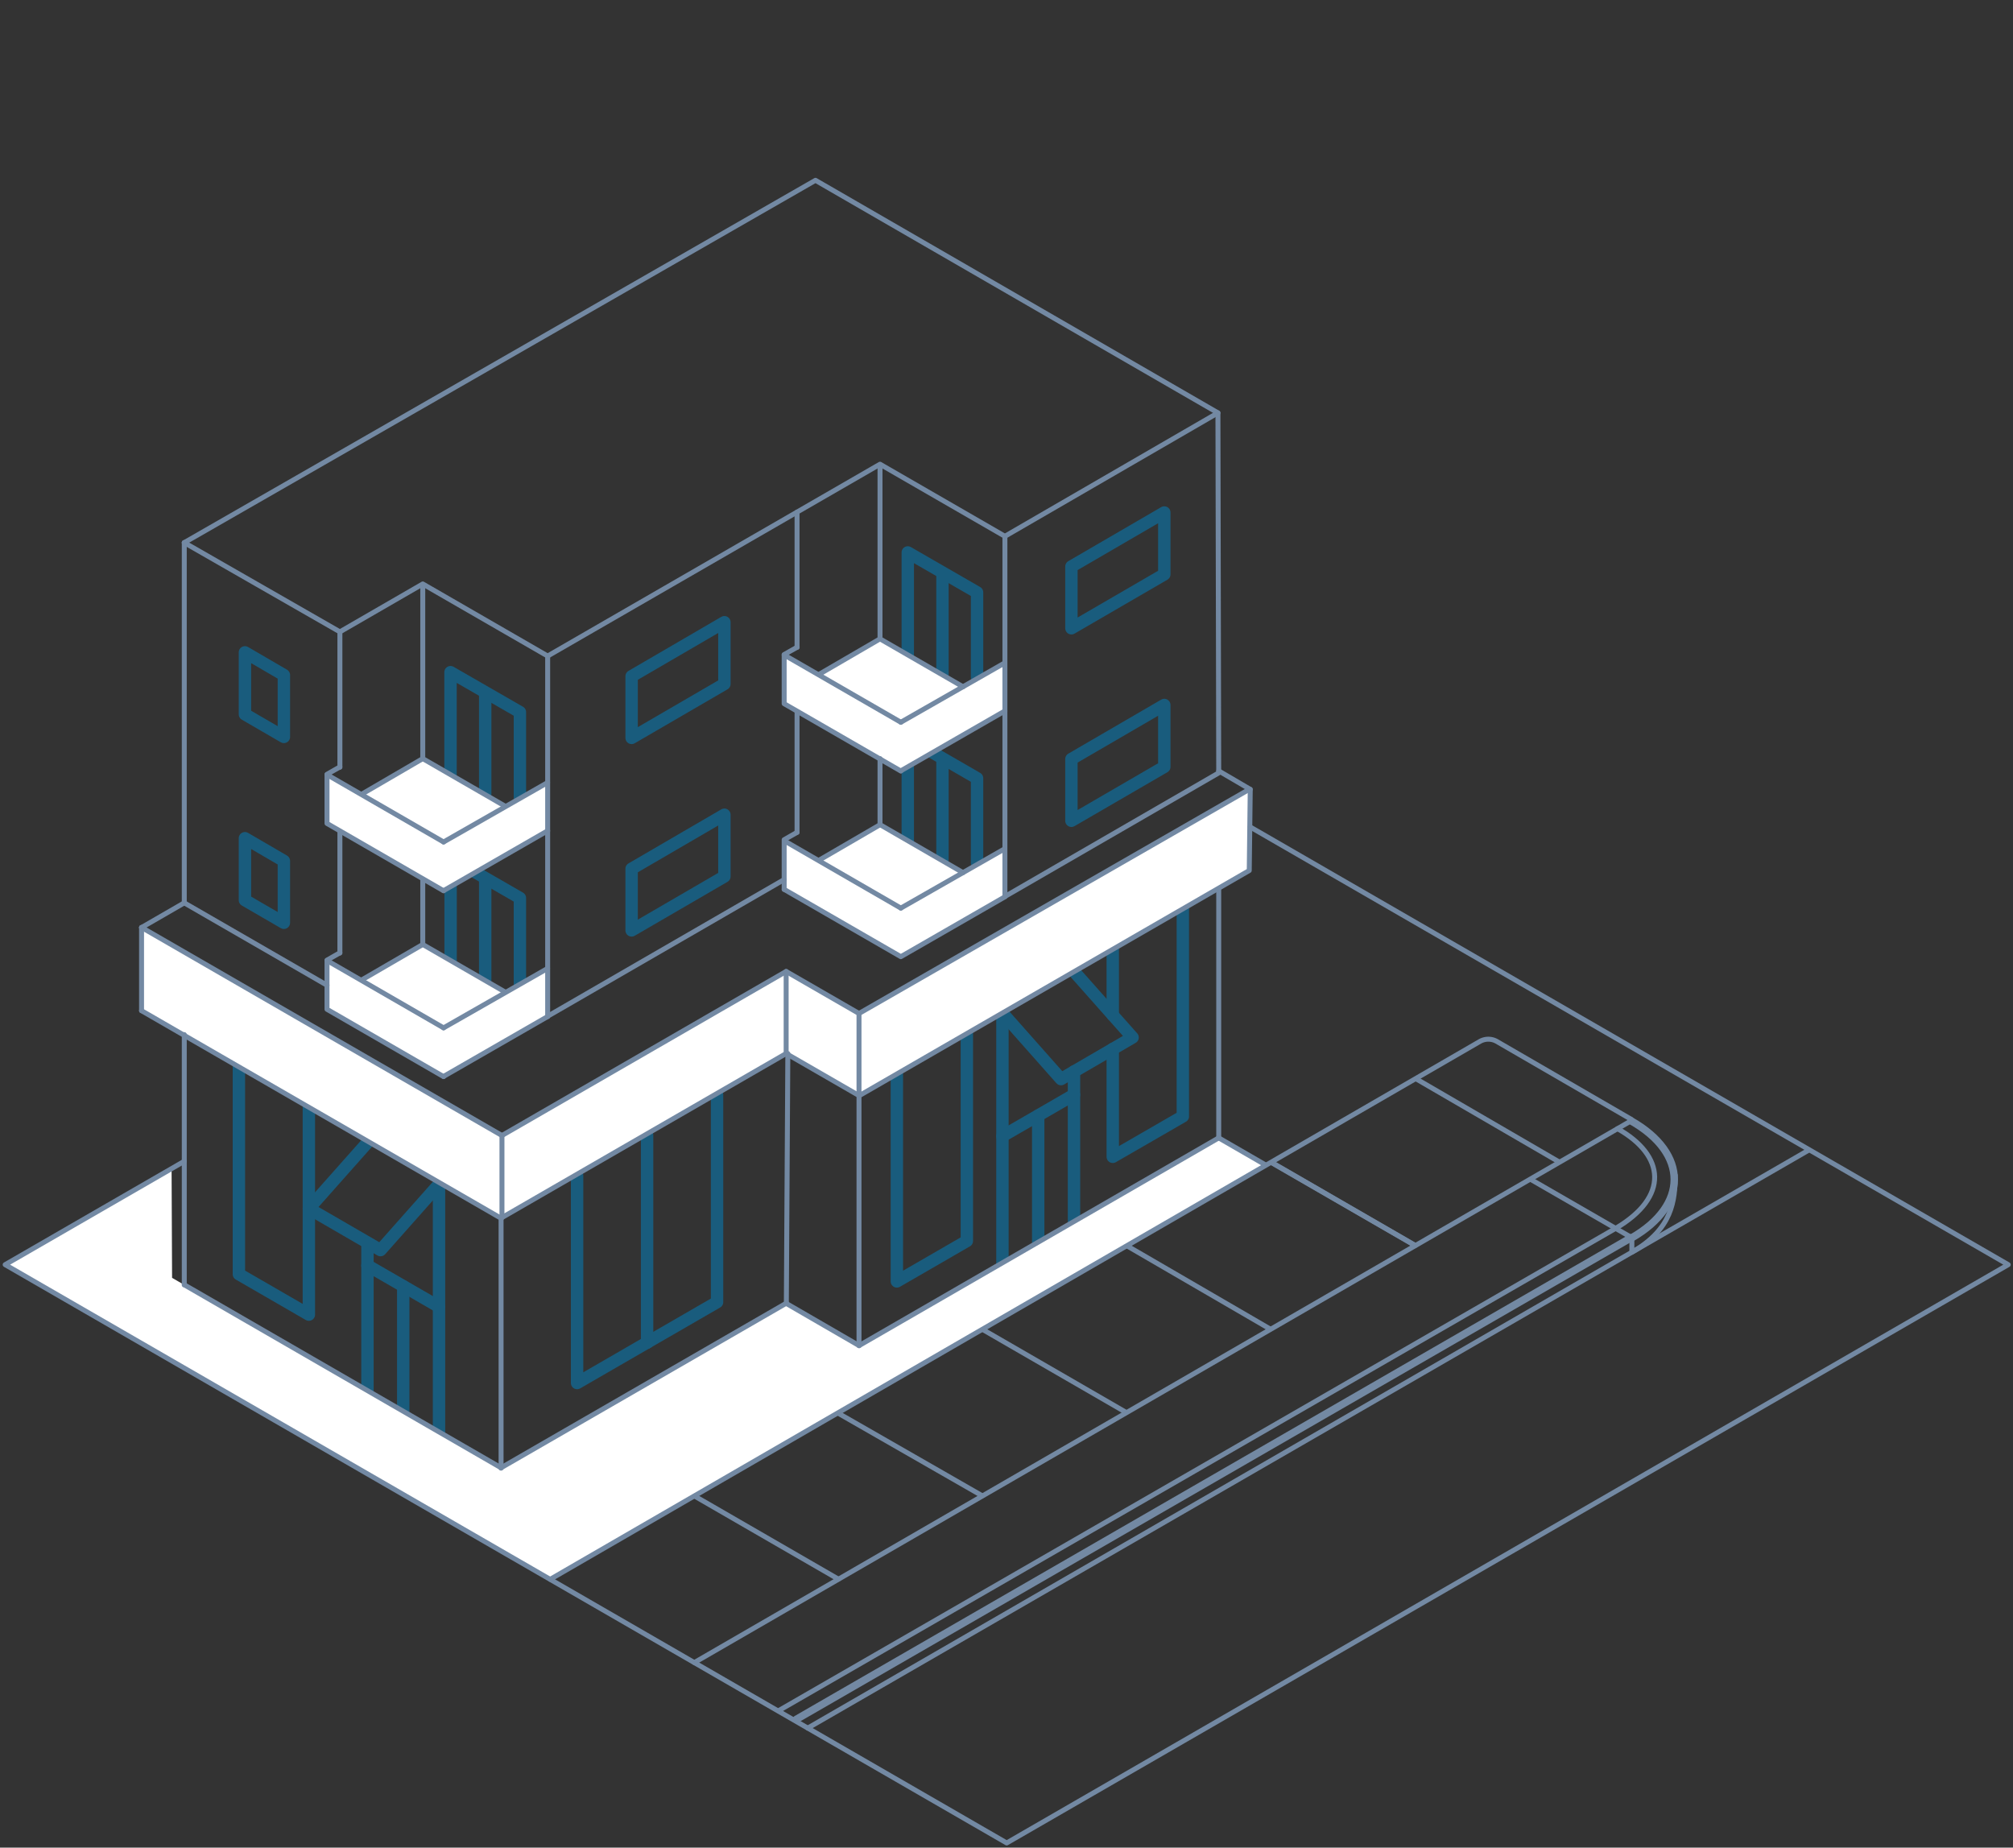 <svg xmlns="http://www.w3.org/2000/svg" viewBox="0 0 203.08 186.39"><rect x="0" y="0" width="203.08" height="186.39" fill="#333333" stroke="none"/><defs><style>.cls-1,.cls-3,.cls-4{fill:none;stroke-linecap:round;stroke-linejoin:round;}.cls-1{stroke:#195c7d;stroke-width:1.25px;}.cls-2{fill:#fff;}.cls-3,.cls-4{stroke:#7389a3;}.cls-3{stroke-width:0.5px;}.cls-4{stroke-width:0.75px;}</style></defs><title>New Zoning Framework Illustrations V4 (2)</title><g id="Drawing"><line class="cls-1" x1="108.35" y1="108.09" x2="108.35" y2="123.24"/><line class="cls-1" x1="101.13" y1="127.41" x2="101.13" y2="102.19"/><line class="cls-1" x1="104.74" y1="112.54" x2="104.74" y2="125.34"/><line class="cls-1" x1="101.13" y1="114.61" x2="108.35" y2="110.44"/><polyline class="cls-1" points="90.48 108.34 90.48 129.27 97.54 125.19 97.54 104.26"/><line class="cls-1" x1="37.07" y1="125.55" x2="37.07" y2="140.2"/><line class="cls-1" x1="44.29" y1="144.46" x2="44.29" y2="119.46"/><line class="cls-1" x1="40.68" y1="129.76" x2="40.68" y2="142.37"/><line class="cls-1" x1="44.29" y1="131.83" x2="37.07" y2="127.66"/><polyline class="cls-1" points="31.16 111.69 31.16 132.62 24.1 128.54 24.1 107.61"/><polygon class="cls-2" points="0.52 127.58 17.31 117.89 17.36 128.91 50.55 148.11 79.33 131.46 86.66 135.75 122.95 114.79 127.7 117.54 55.51 159.32 0.52 127.58"/><polygon class="cls-1" points="73.08 69 63.72 74.44 63.72 68.22 73.08 62.77 73.08 69"/><polygon class="cls-1" points="117.46 57.94 108.09 63.38 108.09 57.15 117.46 51.7 117.46 57.94"/><polygon class="cls-1" points="117.46 77.36 108.09 82.8 108.09 76.57 117.46 71.12 117.46 77.36"/><polygon class="cls-1" points="73.08 88.42 63.72 93.86 63.72 87.64 73.08 82.19 73.08 88.42"/><line class="cls-1" x1="112.26" y1="95.77" x2="112.26" y2="102.41"/><polyline class="cls-1" points="112.26 105.82 112.26 116.7 119.33 112.62 119.33 91.69"/><polyline class="cls-1" points="65.28 135.44 72.34 131.36 72.34 110.43"/><line class="cls-1" x1="65.28" y1="135.44" x2="65.28" y2="114.51"/><polyline class="cls-1" points="58.22 118.59 58.22 139.52 65.28 135.44"/><polyline class="cls-1" points="108.35 98 114.26 104.66 114.26 104.66 107.04 108.86 101.14 102.2"/><polyline class="cls-1" points="37.08 115.25 31.16 121.92 31.16 121.92 38.39 126.11 44.29 119.46"/><path class="cls-3" d="M164.55,112.91,151,105.06a1.72,1.72,0,0,0-1.7,0L55.51,159.32"/><polygon class="cls-2" points="14.28 93.56 50.64 114.55 79.31 98 86.66 102.24 126.03 79.63 126.13 79.63 126.03 87.82 86.67 110.54 86.66 110.52 79.31 106.28 50.64 122.83 50.55 122.9 14.28 101.96 14.28 93.56"/><polyline class="cls-1" points="52.45 80.45 52.45 71.84 45.45 67.81 45.45 78.16"/><line class="cls-1" x1="48.95" y1="70.01" x2="48.95" y2="80.13"/><polyline class="cls-1" points="98.57 68.35 98.57 59.76 91.58 55.73 91.58 66.08"/><line class="cls-1" x1="95.08" y1="57.93" x2="95.08" y2="68.1"/><line class="cls-1" x1="45.46" y1="89.44" x2="45.46" y2="96.91"/><polyline class="cls-1" points="52.45 99.2 52.45 90.59 48.01 88.03"/><line class="cls-1" x1="48.95" y1="88.76" x2="48.95" y2="98.87"/><line class="cls-1" x1="91.58" y1="77.36" x2="91.58" y2="84.83"/><polyline class="cls-1" points="98.57 87.1 98.57 78.51 94.09 75.92"/><line class="cls-1" x1="95.08" y1="76.68" x2="95.08" y2="86.85"/><polygon class="cls-2" points="36.44 98.89 42.65 95.28 50.93 100.06 55.24 97.7 55.25 102.52 44.75 108.59 32.99 101.82 32.99 96.89 36.44 98.89"/><polygon class="cls-2" points="36.44 80.14 42.65 76.53 50.93 81.31 55.24 78.95 55.25 83.77 44.75 89.85 32.99 83.07 32.99 78.15 36.44 80.14"/><polygon class="cls-2" points="82.57 86.78 88.78 83.16 97.06 87.94 101.37 85.59 101.38 90.41 90.88 96.48 79.11 89.7 79.11 84.78 82.57 86.78"/><polygon class="cls-2" points="82.57 68.03 88.78 64.42 97.06 69.2 101.37 66.84 101.38 71.66 90.88 77.73 79.11 70.95 79.11 66.03 82.57 68.03"/><line class="cls-3" x1="18.59" y1="91.08" x2="18.59" y2="54.74"/><line class="cls-3" x1="18.59" y1="129.61" x2="18.59" y2="104.37"/><line class="cls-3" x1="14.28" y1="93.57" x2="18.59" y2="91.08"/><line class="cls-3" x1="14.28" y1="101.96" x2="14.28" y2="93.57"/><line class="cls-3" x1="14.28" y1="101.96" x2="50.55" y2="122.9"/><polygon class="cls-1" points="28.64 68.1 28.64 74.34 24.71 72.06 24.71 65.81 28.64 68.1"/><line class="cls-3" x1="44.75" y1="89.85" x2="55.25" y2="83.81"/><line class="cls-3" x1="34.29" y1="77.4" x2="34.29" y2="63.74"/><polyline class="cls-3" points="34.29 77.37 32.99 78.11 32.99 83.07 32.99 83.07 44.75 89.86"/><line class="cls-3" x1="44.75" y1="84.94" x2="32.99" y2="78.15"/><line class="cls-3" x1="44.75" y1="84.94" x2="55.24" y2="78.95"/><line class="cls-3" x1="36.54" y1="80.09" x2="42.65" y2="76.53"/><polyline class="cls-3" points="42.65 59.01 42.65 76.53 50.93 81.31"/><polygon class="cls-1" points="28.64 86.85 28.64 93.09 24.71 90.81 24.71 84.56 28.64 86.85"/><line class="cls-3" x1="90.88" y1="77.76" x2="101.38" y2="71.72"/><line class="cls-3" x1="18.59" y1="91.08" x2="32.99" y2="99.39"/><polyline class="cls-3" points="122.87 41.65 101.38 54.1 101.38 54.1 88.78 46.83 55.25 66.18 55.25 66.18 42.65 58.91 34.29 63.74 18.59 54.74"/><line class="cls-3" x1="80.41" y1="65.31" x2="80.41" y2="51.66"/><polyline class="cls-3" points="80.42 65.29 79.11 66.03 79.11 70.99 79.11 70.99 90.88 77.78"/><line class="cls-3" x1="90.88" y1="72.86" x2="79.11" y2="66.07"/><line class="cls-3" x1="90.88" y1="72.86" x2="101.37" y2="66.87"/><line class="cls-3" x1="82.73" y1="67.97" x2="88.78" y2="64.45"/><polyline class="cls-3" points="88.78 46.92 88.78 64.45 97.15 69.28"/><line class="cls-3" x1="44.75" y1="108.59" x2="55.25" y2="102.55"/><line class="cls-3" x1="55.25" y1="102.52" x2="79.11" y2="88.73"/><line class="cls-3" x1="55.25" y1="66.18" x2="55.25" y2="102.55"/><line class="cls-3" x1="34.29" y1="96.14" x2="34.29" y2="83.91"/><polyline class="cls-3" points="34.29 96.12 32.99 96.86 32.99 101.82 32.99 101.82 44.75 108.61"/><line class="cls-3" x1="44.75" y1="103.69" x2="32.99" y2="96.9"/><line class="cls-3" x1="44.75" y1="103.69" x2="55.24" y2="97.7"/><line class="cls-3" x1="36.54" y1="98.83" x2="42.65" y2="95.28"/><polyline class="cls-3" points="42.65 88.82 42.65 95.28 50.93 100.06"/><line class="cls-3" x1="80.41" y1="83.97" x2="80.41" y2="71.91"/><polyline class="cls-3" points="90.88 91.61 79.11 84.81 79.11 89.72"/><line class="cls-3" x1="90.88" y1="91.61" x2="101.37" y2="85.62"/><line class="cls-3" x1="82.73" y1="86.72" x2="88.78" y2="83.2"/><polyline class="cls-3" points="88.78 76.53 88.78 83.19 97.15 88.03"/><line class="cls-3" x1="80.41" y1="83.97" x2="79.11" y2="84.71"/><polyline class="cls-3" points="18.59 54.74 82.27 18.19 122.87 41.65 122.95 77.97 101.38 90.44"/><polyline class="cls-3" points="79.11 89.72 90.88 96.51 101.38 90.47"/><line class="cls-3" x1="86.66" y1="135.75" x2="122.95" y2="114.79"/><line class="cls-3" x1="50.64" y1="114.55" x2="14.28" y2="93.56"/><line class="cls-3" x1="86.66" y1="102.24" x2="126.03" y2="79.63"/><line class="cls-3" x1="126.13" y1="79.63" x2="122.95" y2="77.77"/><polyline class="cls-3" points="86.67 110.54 126.03 87.82 126.13 79.63"/><line class="cls-3" x1="79.33" y1="131.46" x2="79.48" y2="106.28"/><line class="cls-3" x1="122.95" y1="89.72" x2="122.95" y2="114.79"/><line class="cls-3" x1="86.66" y1="110.52" x2="79.31" y2="106.28"/><line class="cls-3" x1="86.66" y1="102.24" x2="86.66" y2="110.52"/><polyline class="cls-3" points="50.64 114.55 79.31 98 86.66 102.24"/><line class="cls-3" x1="50.64" y1="122.83" x2="50.64" y2="114.55"/><line class="cls-3" x1="79.31" y1="106.28" x2="50.64" y2="122.83"/><line class="cls-3" x1="79.31" y1="98" x2="79.31" y2="106.28"/><line class="cls-3" x1="86.66" y1="135.74" x2="86.66" y2="110.52"/><line class="cls-3" x1="50.55" y1="148.11" x2="50.55" y2="122.9"/><polyline class="cls-3" points="126.13 83.43 202.6 127.58 101.56 185.92 51.04 156.75 0.52 127.58 18.59 117.15"/><line class="cls-3" x1="70.05" y1="167.72" x2="164.55" y2="113.07"/><line class="cls-3" x1="113.76" y1="125.72" x2="128.08" y2="134.04"/><line class="cls-3" x1="99.17" y1="134.14" x2="113.6" y2="142.48"/><line class="cls-3" x1="84.57" y1="142.57" x2="99.08" y2="150.89"/><line class="cls-3" x1="128.37" y1="117.34" x2="142.69" y2="125.61"/><line class="cls-3" x1="142.94" y1="108.88" x2="157.26" y2="117.2"/><line class="cls-3" x1="128.35" y1="117.3" x2="142.78" y2="125.64"/><line class="cls-3" x1="164.45" y1="124.76" x2="154.48" y2="119.01"/><line class="cls-3" x1="70.08" y1="150.93" x2="84.57" y2="159.3"/><line class="cls-3" x1="18.59" y1="129.61" x2="50.55" y2="148.07"/><line class="cls-3" x1="162.99" y1="123.92" x2="78.54" y2="172.58"/><line class="cls-4" x1="164.54" y1="124.87" x2="80.35" y2="173.44"/><line class="cls-3" x1="182.48" y1="116.02" x2="81.49" y2="174.33"/><polyline class="cls-3" points="164.63 124.87 164.63 124.87 164.63 126.23"/><path class="cls-4" d="M164.55,113.07c5.83,3.32,5.76,8.52.08,11.8"/><path class="cls-3" d="M163.18,113.86h0c4.83,2.71,5.23,6.87-.19,10.06h0"/><path class="cls-3" d="M169,118.55c0,2.54-.28,5.45-4.36,7.77"/><line class="cls-3" x1="127.57" y1="117.46" x2="122.95" y2="114.79"/><line class="cls-3" x1="50.55" y1="148.07" x2="79.34" y2="131.46"/><line class="cls-3" x1="86.68" y1="135.75" x2="79.34" y2="131.5"/><polyline class="cls-3" points="101.38 54.1 101.38 68.72 101.38 90.44"/></g></svg>